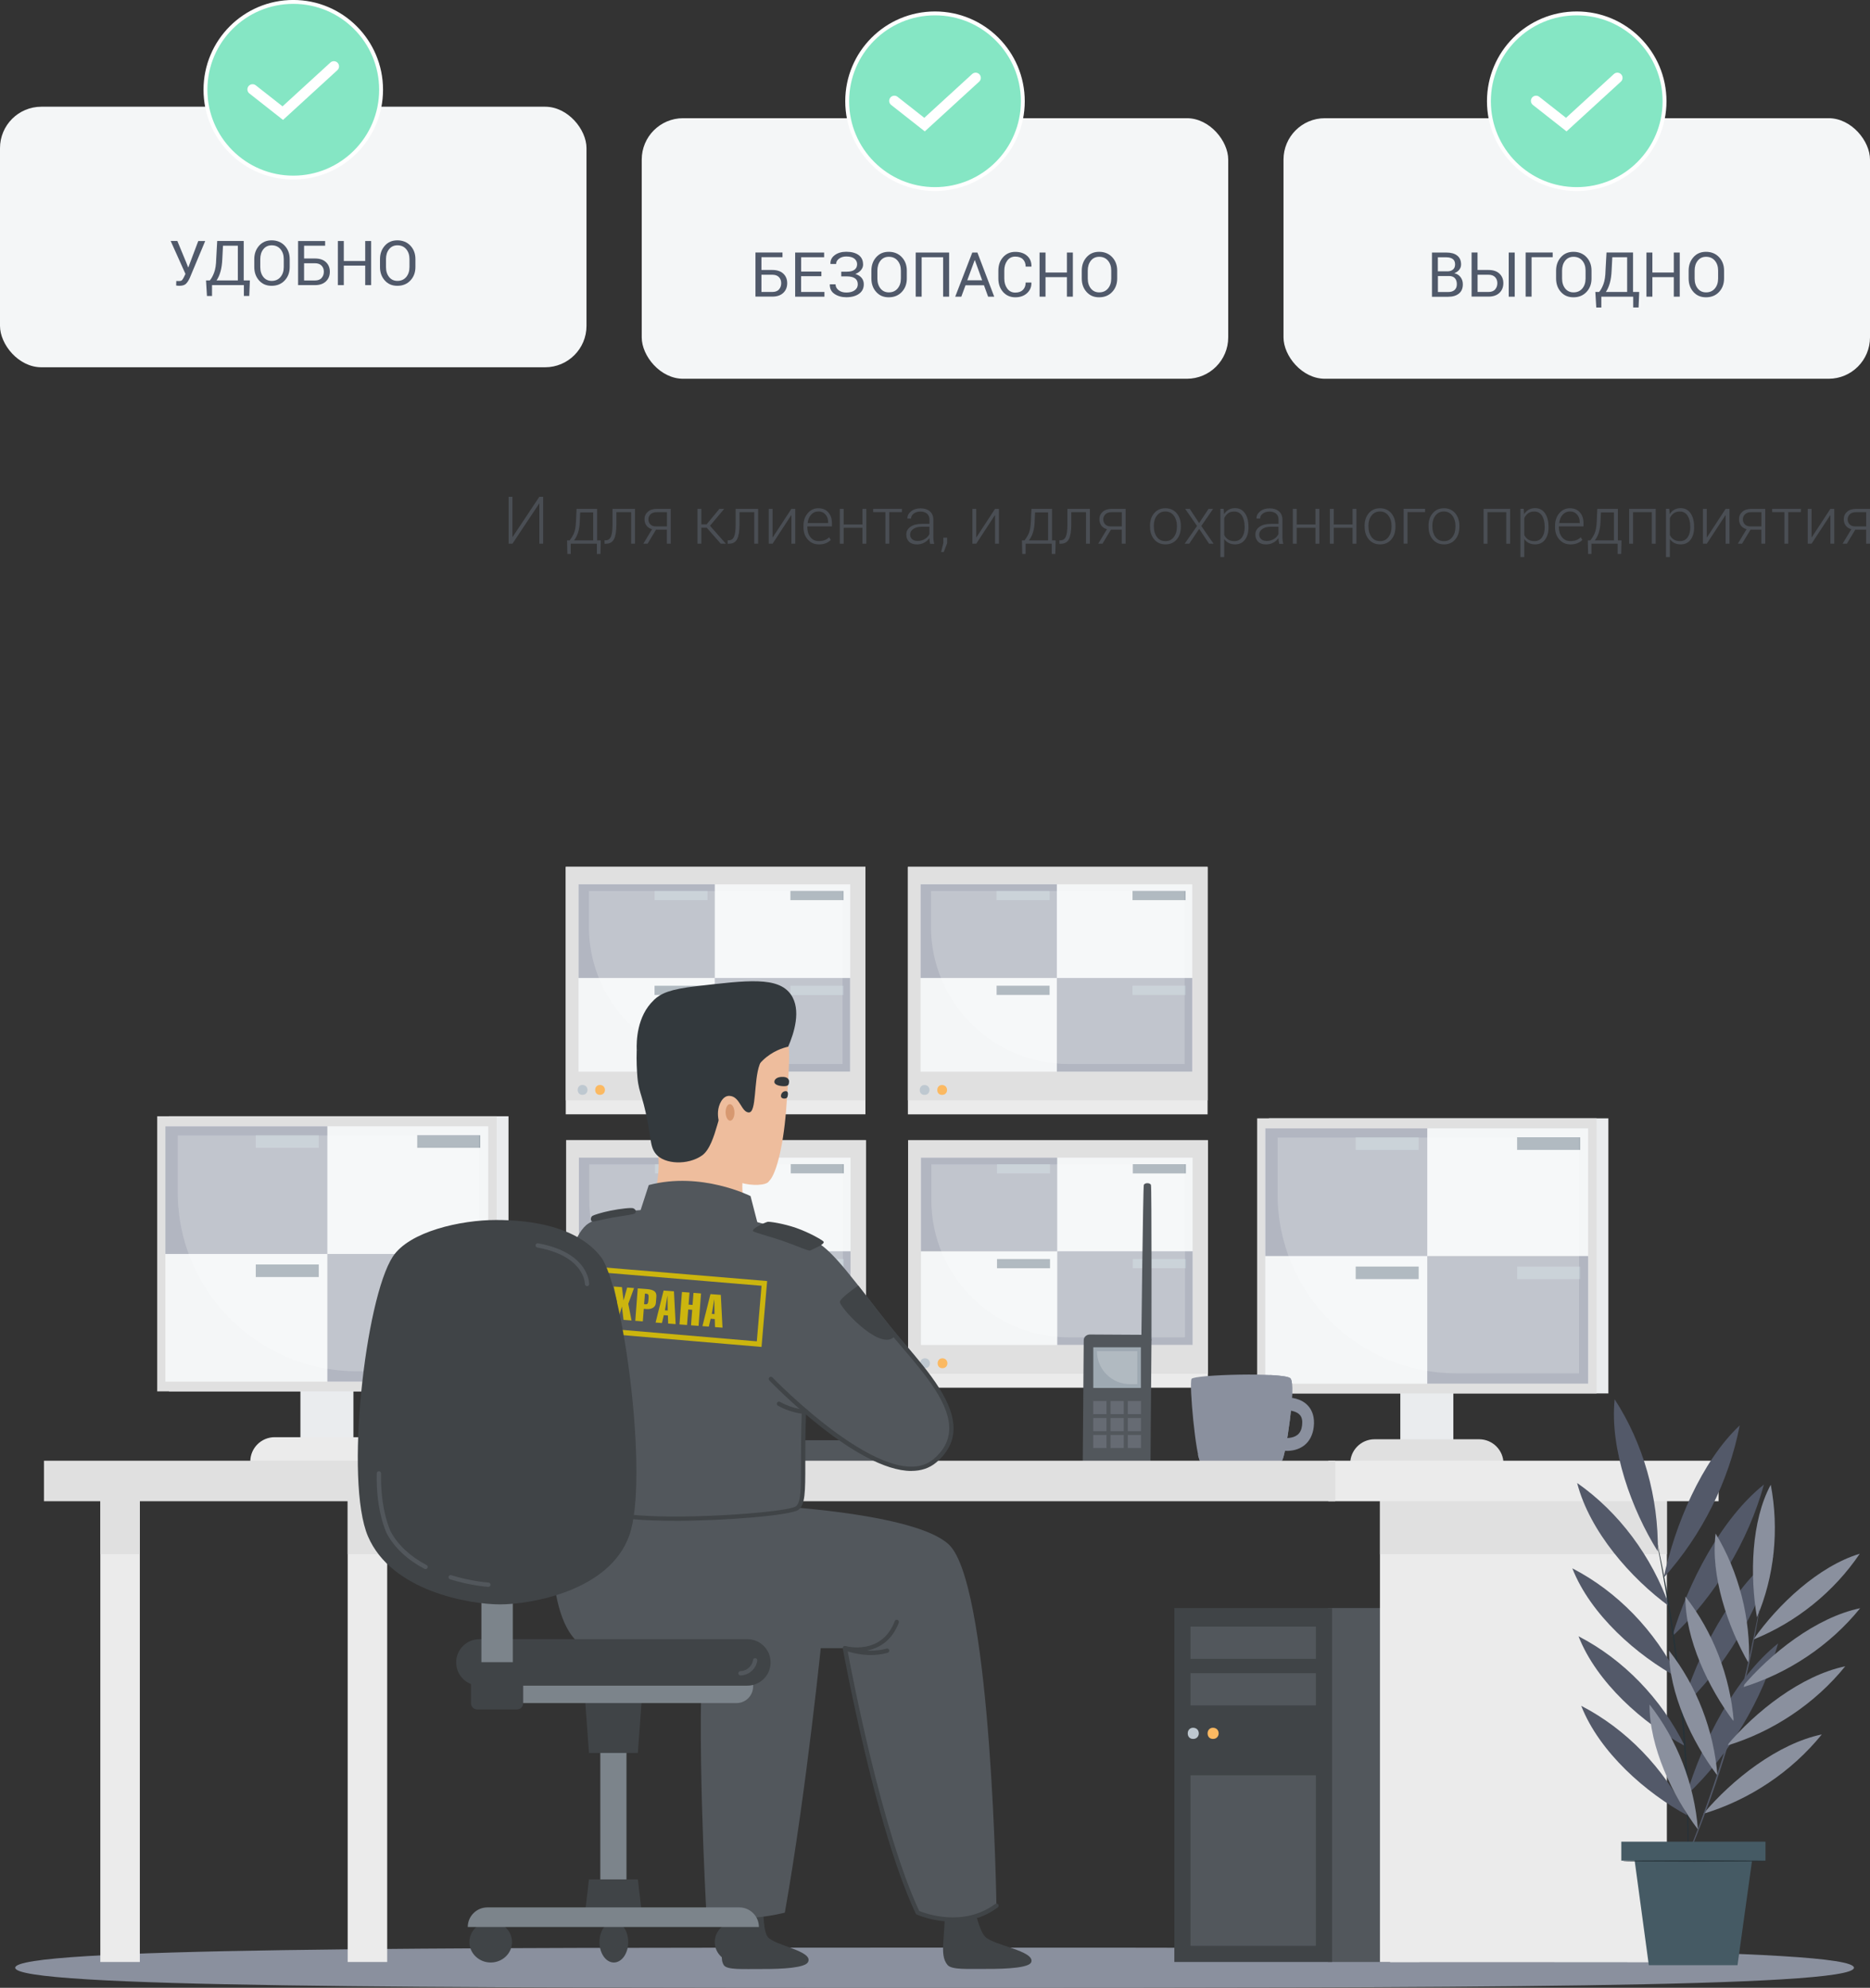 <?xml version="1.0" encoding="UTF-8"?> <svg xmlns="http://www.w3.org/2000/svg" viewBox="0 0 361.6 384.27"><rect x="0" y="0" width="361.6" height="384.27" fill="#333333" stroke="none"/> <defs> <style>.cls-1{fill:#f4f6f7;}.cls-2{fill:#535969;}.cls-3{fill:#33393d;}.cls-4{fill:#455a64;}.cls-5{stroke-width:.75px;}.cls-5,.cls-6,.cls-7,.cls-8,.cls-9{fill:none;}.cls-5,.cls-6,.cls-9{stroke-miterlimit:10;}.cls-5,.cls-9{stroke:#fff;}.cls-10{fill:#b2b6c1;}.cls-11{fill:#ccb50e;}.cls-12{fill:#9ea9b2;}.cls-13{fill:#e0e0e0;}.cls-14{fill:#52575c;}.cls-15{fill:#404447;}.cls-16{fill:#4a4e54;}.cls-6{stroke:#ccb50e;}.cls-17{fill:#fbb962;}.cls-7{isolation:isolate;}.cls-18{fill:#666b73;}.cls-19{fill:#85e6c4;}.cls-20{fill:#eebd9d;}.cls-21{fill:#ebebeb;}.cls-22{fill:#bec8d0;}.cls-23{fill:#eaecee;}.cls-24{fill:#7c848b;}.cls-8{opacity:.3;}.cls-9{stroke-linecap:round;stroke-width:2px;}.cls-25{fill:#50596a;}.cls-26{fill:#d79870;}.cls-27{fill:#fff;mix-blend-mode:overlay;opacity:.2;}.cls-28{fill:#263238;}.cls-29{fill:#8a909e;}</style> </defs> <g class="cls-7"> <g id="_Слой_2"> <g id="_1"> <g id="_кривые"> <path class="cls-29" d="m358.5,380.39c0,3.89-79.59,3.89-177.78,3.89s-177.78,0-177.78-3.89,79.59-3.89,177.78-3.89,177.78,0,177.78,3.89Z"></path> <rect class="cls-21" x="109.41" y="167.58" width="57.95" height="47.84" transform="translate(276.76 382.99) rotate(180)"></rect> <rect class="cls-13" x="109.41" y="167.58" width="57.95" height="45.15" transform="translate(276.76 380.3) rotate(180)"></rect> <path class="cls-17" d="m115.09,210.67c-.01.55.32,1,.96.98.68-.02.95-.57.93-.98-.03-.55-.4-.9-.93-.93-.52-.02-.95.35-.96.93Z"></path> <path class="cls-22" d="m111.71,210.67c-.01.55.32,1,.96.98.68-.02.95-.57.93-.98-.03-.55-.4-.9-.93-.93-.52-.02-.95.35-.96.93Z"></path> <rect class="cls-1" x="111.86" y="170.95" width="52.53" height="36.21" transform="translate(276.26 378.12) rotate(180)"></rect> <rect class="cls-10" x="111.86" y="170.95" width="26.35" height="18.11" transform="translate(250.08 360.01) rotate(180)"></rect> <rect class="cls-10" x="138.22" y="189.06" width="26.18" height="18.11" transform="translate(302.61 396.23) rotate(180)"></rect> <rect class="cls-12" x="152.84" y="172.22" width="10.25" height="1.78" transform="translate(315.93 346.23) rotate(180)"></rect> <rect class="cls-22" x="126.57" y="172.22" width="10.25" height="1.78" transform="translate(263.39 346.23) rotate(180)"></rect> <rect class="cls-22" x="152.84" y="190.55" width="10.25" height="1.78" transform="translate(315.93 382.89) rotate(180)"></rect> <rect class="cls-12" x="126.57" y="190.55" width="10.25" height="1.78" transform="translate(263.39 382.89) rotate(180)"></rect> <path class="cls-27" d="m113.87,172.25h22.48c14.67,0,26.57,11.91,26.57,26.57v6.87h-49.05v-33.44h0Z" transform="translate(276.79 377.94) rotate(180)"></path> <rect class="cls-14" x="256.79" y="310.86" width="43.79" height="68.42" transform="translate(557.37 690.14) rotate(180)"></rect> <rect class="cls-15" x="227.07" y="310.86" width="30.5" height="68.42" transform="translate(484.65 690.14) rotate(180)"></rect> <path class="cls-17" d="m233.51,335.05c-.01.63.37,1.13,1.09,1.11.77-.03,1.07-.65,1.05-1.11-.03-.63-.45-1.02-1.05-1.05-.59-.03-1.07.39-1.09,1.05Z"></path> <path class="cls-22" d="m229.67,335.05c-.01.63.37,1.13,1.09,1.11.77-.03,1.07-.65,1.05-1.11-.03-.63-.45-1.02-1.05-1.05-.59-.03-1.07.39-1.09,1.05Z"></path> <rect class="cls-14" x="230.2" y="314.45" width="24.24" height="6.23" transform="translate(484.65 635.13) rotate(180)"></rect> <rect class="cls-14" x="230.2" y="323.44" width="24.24" height="6.23" transform="translate(484.65 653.12) rotate(180)"></rect> <rect class="cls-14" x="230.2" y="343.19" width="24.24" height="32.96" transform="translate(484.65 719.34) rotate(180)"></rect> <rect class="cls-23" x="270.78" y="250.26" width="10.25" height="29.36" transform="translate(551.81 529.88) rotate(180)"></rect> <path class="cls-13" d="m261.09,282.94h29.64c0-2.6-2.11-4.71-4.71-4.71h-20.22c-2.6,0-4.71,2.11-4.71,4.71h0Z"></path> <rect class="cls-23" x="245.37" y="216.19" width="65.64" height="53.18" transform="translate(556.38 485.56) rotate(180)"></rect> <rect class="cls-13" x="243.08" y="216.19" width="65.64" height="53.18" transform="translate(551.81 485.56) rotate(180)"></rect> <rect class="cls-1" x="244.66" y="218.13" width="62.43" height="49.36" transform="translate(551.76 485.62) rotate(180)"></rect> <rect class="cls-10" x="244.66" y="218.13" width="31.32" height="24.68" transform="translate(520.65 460.94) rotate(180)"></rect> <rect class="cls-10" x="275.98" y="242.81" width="31.11" height="24.68" transform="translate(583.08 510.3) rotate(180)"></rect> <rect class="cls-12" x="293.36" y="219.86" width="12.18" height="2.43" transform="translate(598.9 442.15) rotate(180)"></rect> <rect class="cls-22" x="262.14" y="219.86" width="12.18" height="2.43" transform="translate(536.47 442.15) rotate(180)"></rect> <rect class="cls-22" x="293.36" y="244.85" width="12.18" height="2.43" transform="translate(598.9 492.12) rotate(180)"></rect> <rect class="cls-12" x="262.14" y="244.85" width="12.18" height="2.43" transform="translate(536.47 492.12) rotate(180)"></rect> <path class="cls-27" d="m247.05,219.89h23.7c19.09,0,34.59,15.5,34.59,34.59v10.99h-58.29v-45.58h0Z" transform="translate(552.39 485.37) rotate(180)"></path> <rect class="cls-15" x="103.47" y="278.42" width="49.92" height="5.31" transform="translate(256.86 562.15) rotate(180)"></rect> <rect class="cls-14" x="151.82" y="278.42" width="20.83" height="5.31" transform="translate(324.46 562.15) rotate(180)"></rect> <rect class="cls-21" x="109.48" y="220.41" width="57.95" height="47.84" transform="translate(276.91 488.66) rotate(180)"></rect> <rect class="cls-13" x="109.48" y="220.41" width="57.95" height="45.15" transform="translate(276.91 485.97) rotate(180)"></rect> <path class="cls-17" d="m115.17,263.51c-.01.55.32,1,.96.98.68-.02.95-.57.93-.98-.03-.55-.4-.9-.93-.93-.52-.02-.95.35-.96.93Z"></path> <path class="cls-22" d="m111.78,263.51c-.01.55.32,1,.96.98.68-.02.95-.57.93-.98-.03-.55-.4-.9-.93-.93-.52-.02-.95.35-.96.93Z"></path> <rect class="cls-1" x="111.93" y="223.79" width="52.53" height="36.21" transform="translate(276.4 483.79) rotate(180)"></rect> <rect class="cls-10" x="111.93" y="223.79" width="26.35" height="18.11" transform="translate(250.22 465.68) rotate(180)"></rect> <rect class="cls-10" x="138.29" y="241.9" width="26.18" height="18.11" transform="translate(302.76 501.9) rotate(180)"></rect> <rect class="cls-12" x="152.91" y="225.06" width="10.25" height="1.78" transform="translate(316.07 451.89) rotate(180)"></rect> <rect class="cls-22" x="126.64" y="225.06" width="10.25" height="1.78" transform="translate(263.54 451.89) rotate(180)"></rect> <rect class="cls-22" x="152.91" y="243.39" width="10.25" height="1.78" transform="translate(316.07 488.56) rotate(180)"></rect> <rect class="cls-12" x="126.64" y="243.39" width="10.25" height="1.78" transform="translate(263.54 488.56) rotate(180)"></rect> <path class="cls-27" d="m113.94,225.08h22.48c14.67,0,26.57,11.91,26.57,26.57v6.87h-49.05v-33.44h0Z" transform="translate(276.93 483.61) rotate(180)"></path> <rect class="cls-21" x="175.63" y="220.41" width="57.95" height="47.84" transform="translate(409.2 488.67) rotate(180)"></rect> <rect class="cls-13" x="175.63" y="220.41" width="57.95" height="45.15" transform="translate(409.2 485.97) rotate(180)"></rect> <path class="cls-17" d="m181.31,263.51c-.01.55.32,1,.96.98.68-.02.95-.57.93-.98-.03-.55-.4-.9-.93-.93-.52-.02-.95.35-.96.93Z"></path> <path class="cls-22" d="m177.93,263.51c-.01.55.32,1,.96.98.68-.02.95-.57.93-.98-.03-.55-.4-.9-.93-.93-.52-.02-.95.35-.96.93Z"></path> <rect class="cls-1" x="178.08" y="223.79" width="52.53" height="36.21" transform="translate(408.69 483.79) rotate(180)"></rect> <rect class="cls-10" x="178.08" y="223.79" width="26.35" height="18.11" transform="translate(382.51 465.69) rotate(180)"></rect> <rect class="cls-10" x="204.43" y="241.9" width="26.18" height="18.11" transform="translate(435.05 501.9) rotate(180)"></rect> <rect class="cls-12" x="219.06" y="225.06" width="10.25" height="1.78" transform="translate(448.36 451.9) rotate(180)"></rect> <rect class="cls-22" x="192.79" y="225.06" width="10.25" height="1.78" transform="translate(395.83 451.9) rotate(180)"></rect> <rect class="cls-22" x="219.06" y="243.39" width="10.25" height="1.78" transform="translate(448.36 488.56) rotate(180)"></rect> <rect class="cls-12" x="192.79" y="243.39" width="10.25" height="1.78" transform="translate(395.83 488.56) rotate(180)"></rect> <path class="cls-27" d="m180.09,225.08h22.48c14.67,0,26.57,11.91,26.57,26.57v6.87h-49.05v-33.44h0Z" transform="translate(409.23 483.61) rotate(180)"></path> <rect class="cls-23" x="58.1" y="249.86" width="10.25" height="29.36" transform="translate(126.44 529.07) rotate(180)"></rect> <path class="cls-21" d="m48.4,282.54h29.64c0-2.6-2.11-4.71-4.71-4.71h-20.22c-2.6,0-4.71,2.11-4.71,4.71h0Z"></path> <rect class="cls-23" x="32.68" y="215.79" width="65.64" height="53.18" transform="translate(131.01 484.76) rotate(180)"></rect> <rect class="cls-13" x="30.4" y="215.79" width="65.64" height="53.18" transform="translate(126.44 484.76) rotate(180)"></rect> <rect class="cls-1" x="31.98" y="217.73" width="62.43" height="49.36" transform="translate(126.39 484.82) rotate(180)"></rect> <rect class="cls-10" x="31.98" y="217.73" width="31.32" height="24.68" transform="translate(95.28 460.14) rotate(180)"></rect> <rect class="cls-10" x="63.3" y="242.41" width="31.11" height="24.68" transform="translate(157.71 509.5) rotate(180)"></rect> <rect class="cls-12" x="80.67" y="219.46" width="12.18" height="2.43" transform="translate(173.53 441.35) rotate(180)"></rect> <rect class="cls-22" x="49.46" y="219.46" width="12.18" height="2.43" transform="translate(111.1 441.35) rotate(180)"></rect> <rect class="cls-22" x="80.67" y="244.45" width="12.18" height="2.43" transform="translate(173.53 491.32) rotate(180)"></rect> <rect class="cls-12" x="49.46" y="244.45" width="12.18" height="2.43" transform="translate(111.1 491.32) rotate(180)"></rect> <path class="cls-27" d="m34.36,219.49h23.7c19.09,0,34.59,15.5,34.59,34.59v10.99h-58.29v-45.58h0Z" transform="translate(127.02 484.57) rotate(180)"></path> <path class="cls-14" d="m210.55,283.66l10.73.06c.65,0,1.18-.48,1.19-1.08l.19-23.51c0-.6-.52-1.09-1.18-1.09l-10.73-.06c-.65,0-1.18.48-1.19,1.08l-.19,23.51c0,.6.52,1.09,1.18,1.09Z"></path> <path class="cls-14" d="m220.7,259.12h1.96s.06-29.76-.1-30.07c-.22-.43-1.18-.43-1.38,0-.15.32-.48,30.08-.48,30.08Z"></path> <rect class="cls-12" x="211.42" y="260.45" width="9.21" height="7.86" transform="translate(432.04 528.76) rotate(180)"></rect> <rect class="cls-18" x="218.08" y="270.84" width="2.56" height="2.53" transform="translate(438.72 544.21) rotate(180)"></rect> <rect class="cls-18" x="214.74" y="270.84" width="2.56" height="2.53" transform="translate(432.04 544.21) rotate(180)"></rect> <rect class="cls-18" x="211.4" y="270.84" width="2.56" height="2.53" transform="translate(425.36 544.21) rotate(180)"></rect> <rect class="cls-18" x="218.08" y="274.12" width="2.56" height="2.53" transform="translate(438.72 550.78) rotate(180)"></rect> <rect class="cls-18" x="214.74" y="274.12" width="2.56" height="2.53" transform="translate(432.04 550.78) rotate(180)"></rect> <rect class="cls-18" x="211.4" y="274.12" width="2.56" height="2.53" transform="translate(425.36 550.78) rotate(180)"></rect> <rect class="cls-18" x="218.08" y="277.41" width="2.56" height="2.53" transform="translate(438.72 557.34) rotate(180)"></rect> <rect class="cls-18" x="214.74" y="277.41" width="2.56" height="2.53" transform="translate(432.04 557.34) rotate(180)"></rect> <rect class="cls-18" x="211.4" y="277.41" width="2.56" height="2.53" transform="translate(425.36 557.34) rotate(180)"></rect> <path class="cls-27" d="m218.49,267.57h1.43v-6.37h-7.8c0,3.52,2.85,6.37,6.37,6.37Z"></path> <path class="cls-29" d="m230.41,266.56c.46-.83,17.99-1.34,19.13-.1s-.93,15.09-1.65,15.91c-.72.83-14.78,1.14-15.71.31s-2.29-15.19-1.77-16.12Z"></path> <path class="cls-29" d="m249.54,266.46c-.31-.34-1.87-.54-3.98-.65.2.86.31,1.75.31,2.67,0,7.02-6.15,12.71-13.74,12.71-.17,0-.33-.02-.5-.02.2.81.39,1.38.55,1.52.93.83,14.98.52,15.71-.31.72-.83,2.79-14.67,1.65-15.91Z"></path> <path class="cls-29" d="m248.79,280.48c.95,0,2.31-.19,3.44-1.09.99-.79,1.61-1.98,1.8-3.47.26-2.03-.37-3.29-.94-3.99-1.43-1.77-3.81-1.75-4.07-1.76-.62.01-1.12.58-1.11,1.27.01.68.52,1.22,1.15,1.21.42.02,1.71.15,2.34.93.37.46.49,1.11.38,1.99-.1.82-.39,1.4-.88,1.8-.92.74-2.4.66-2.89.56-.61-.12-1.2.34-1.3,1.01-.11.67.3,1.31.91,1.43.11.02.55.1,1.16.1Z"></path> <rect class="cls-21" x="268.79" y="282.48" width="51.58" height="96.84" transform="translate(589.17 661.8) rotate(180)"></rect> <rect class="cls-21" x="314.69" y="287.67" width="7.64" height="91.61" transform="translate(637.01 666.95) rotate(180)"></rect> <rect class="cls-21" x="266.85" y="287.67" width="7.64" height="91.61" transform="translate(541.33 666.95) rotate(180)"></rect> <rect class="cls-13" x="314.69" y="287.67" width="7.64" height="12.77" transform="translate(637.01 588.12) rotate(180)"></rect> <rect class="cls-13" x="266.85" y="287.67" width="51.22" height="12.77" transform="translate(584.91 588.12) rotate(180)"></rect> <rect class="cls-21" x="67.24" y="287.67" width="7.64" height="91.61" transform="translate(142.11 666.95) rotate(180)"></rect> <rect class="cls-21" x="19.39" y="287.67" width="7.64" height="91.61" transform="translate(46.43 666.95) rotate(180)"></rect> <rect class="cls-13" x="67.24" y="287.67" width="7.64" height="12.77" transform="translate(142.11 588.12) rotate(180)"></rect> <rect class="cls-13" x="19.39" y="287.67" width="7.64" height="12.77" transform="translate(46.43 588.12) rotate(180)"></rect> <rect class="cls-21" x="256.85" y="282.38" width="75.47" height="7.83" transform="translate(589.17 572.59) rotate(180)"></rect> <rect class="cls-13" x="8.5" y="282.38" width="249.7" height="7.83" transform="translate(266.7 572.59) rotate(180)"></rect> <path class="cls-14" d="m157.13,239.74c3.7,1.35,8.64,8.75,15.03,16.71,6.39,7.96,17.06,18.19,8.64,25.91-8.08,7.4-27.26-11.67-27.26-11.67l3.59-30.96Z"></path> <path class="cls-20" d="m127.18,222.75c6.32-.84,11.43.43,16.5,4.38-.51,4.71.55,5.92,1.09,7.71,0,0-11.74,4.37-19.57-.8,1.8-2.75,2.52-8.06,1.99-11.28Z"></path> <path class="cls-20" d="m139.9,212.58l2.63,6.49s6.3,5.48,6.14,9.27c-.39.85-3.37.94-5.43.29l-16.01-5.97,12.68-10.08Z"></path> <path class="cls-3" d="m123.12,202.95c8.97-.12,17.93-.23,26.9-.35-3.7,1.86-3.3,12.89-5.1,13.32-1.8.43-4.41-1.83-4.41-1.83-1.43-1.21-1.83,7.2-4.75,9.27-2.73,1.93-7.26,1.74-8.92-.27-.75-.9-.89-1.82-1.12-3.29-1.22-8.09-2.16-8.07-2.46-11.54-.11-1.28-.21-3.1-.14-5.32Z"></path> <path class="cls-20" d="m144.78,215.05c1.56.1.93-6.09,2.11-9.27,2.96-7.95,5.37-4.88,5.6-3.7.27,1.44-.02,6.82-.5,12.75-.57,7.06-2.01,12.64-3.46,13.65-1.98,1.6-6.62-5.08-6.7-9.66-2.01.39-3.14-1.58-2.99-3.93.09-1.3.86-3.1,2.21-3.04,2.06.09,2.25,3.11,3.73,3.21Z"></path> <path class="cls-26" d="m142.02,215.03c.02.88-.35,1.61-.82,1.62s-.87-.7-.89-1.59.35-1.61.82-1.62c.47,0,.87.7.89,1.59Z"></path> <path class="cls-3" d="m152.58,209.17c-.03.51-.16.81-.97.81-1.05,0-1.83-.33-1.87-.78-.05-.51.48-1.08,1.72-1.02.81.03,1.16.46,1.13.99Z"></path> <path class="cls-3" d="m126.45,193.3c1.36-1.27,3.07-2.07,8.34-2.67,9.63-1.11,15.69-1.91,18.15,1.64,2.06,2.97.59,7.5-.53,10.07-.97.22-3.01.83-4.87,2.6-1.33,1.27-2.04,2.63-2.4,3.48-7.34-1.82-14.68-3.64-22.02-5.46-.05-1.54-.03-6.5,3.34-9.65Z"></path> <path class="cls-14" d="m145.13,231.22s-9.53-4.82-19.68-2.13l-2.19,6.73,10.94,3.14,12.28-2.52-1.35-5.22Z"></path> <path class="cls-15" d="m147.61,366.81s-.26,6.21.84,7.62c1.32,1.69,8.94,2.72,7.79,4.88-.57,1.07-4.71,1.35-8.89,1.33-3.62-.02-6.8.22-7.4-.77-1.31-2.14,1.16-5.81,2.21-12.61l5.45-.44Z"></path> <path class="cls-14" d="m159.04,315.45s-3.01,30.28-7.28,54.29c0,0-10.4,2.78-15.21-.7,0,0-2-35.95-.45-52.13l22.94-1.46Z"></path> <path class="cls-15" d="m187.96,366.82s1.13,6.2,2.56,7.6c1.7,1.68,9.57,2.71,8.9,4.87-.33,1.07-4.41,1.35-8.61,1.33-3.63-.02-6.76.22-7.59-.77-1.8-2.14-.14-5.8-.63-12.58l5.36-.44Z"></path> <path class="cls-14" d="m177.43,369.74s8.3,3.81,15.25-1.35c0,0-.89-59.74-8.75-69.32-5.16-6.28-32.98-7.85-32.98-7.85h-43.97s-2.4,23.58,6.57,27.39h49.8s6.21,34.52,14.07,51.12Z"></path> <path class="cls-15" d="m184.26,371.5c2.69,0,5.8-.63,8.68-2.77.18-.14.22-.4.09-.58-.14-.18-.4-.22-.58-.09-6.19,4.59-13.61,1.81-14.7,1.36-7.14-15.21-12.99-45.63-13.85-50.28,1.9.3,7.58.64,9.9-5.45.08-.21-.03-.46-.24-.54-.21-.09-.46.03-.54.24-2.53,6.64-9.24,4.89-9.53,4.82-.14-.04-.29,0-.39.09-.11.1-.15.24-.13.38.06.35,6.31,34.77,14.1,51.23.04.09.11.16.2.2.05.02,3.07,1.38,7,1.38Z"></path> <path class="cls-15" d="m168.35,319.94c1.97,0,3.24-.42,3.33-.45.22-.07.33-.31.26-.53-.07-.22-.31-.33-.53-.26-.04.01-3.49,1.15-7.9-.48-.21-.08-.46.03-.53.25-.08.22.03.46.25.53,1.95.72,3.72.94,5.13.94Z"></path> <path class="cls-14" d="m157.47,240.86c1.6,1.17-1.35,13.46-1.91,29.16-.56,15.7.34,20.3-1.46,21.54s-20.75,2.58-30.73,1.79-13.91-1.57-16.38-2.13c-2.47-.56-1.35-11.22-.67-21.31.67-10.09,2.34-30.23,7.52-33.43,6.17-3.81,19.4-2.47,19.4-2.47,0,0,16.71,1.35,24.23,6.84Z"></path> <path class="cls-15" d="m130.39,294c10.03,0,22.45-1.07,23.95-2.1,1.38-.95,1.38-3.46,1.38-8.98,0-2.63,0-5.9.15-9.97,0-.23-.17-.42-.4-.43-.24,0-.42.17-.43.4-.15,4.08-.15,7.36-.15,10,0,4.89,0,7.59-1.02,8.29-1.6,1.1-20.22,2.53-30.46,1.72-10.67-.84-14.48-1.71-16.32-2.12-.22-.05-.45.09-.5.31-.05.22.09.45.31.5,2.82.64,6.98,1.4,16.44,2.14,2.04.16,4.47.23,7.05.23Z"></path> <path class="cls-15" d="m145.58,237.95c-.06-.52,2.22-1.58,2.85-1.75.31-.08,3.05.31,5.56,1.19,2.66.94,5.09,2.38,5.26,2.63.34.5-1.95,1.4-2.58,1.72-.32.16-2.69-.96-5.37-1.88-2.69-.92-5.69-1.65-5.72-1.91Z"></path> <path class="cls-15" d="m122.8,234.55c.17-.25.31-.66-.34-.97-.35-.16-2.47.07-4.42.46-1.69.34-3.24.84-3.49,1.01-.43.29-.34,1.05-.04,1.09.36.05,2.08-.43,3.91-.76,2.05-.37,4.21-.59,4.37-.84Z"></path> <path class="cls-15" d="m176.24,284.35c1.82,0,3.46-.5,4.83-1.66,2.01-1.71,3.12-3.71,3.29-5.93.43-5.46-4.73-11.5-9.28-16.84-1.04-1.22-2.03-2.38-2.93-3.5-.14-.18-.41-.21-.59-.06-.18.14-.21.41-.06.59.91,1.13,1.9,2.29,2.95,3.52,4.45,5.21,9.49,11.11,9.08,16.23-.16,2.02-1.14,3.78-3,5.36-8.69,7.4-30.95-15.55-31.17-15.79-.16-.16-.42-.17-.59-.01-.17.16-.17.42-.01.59.8.83,16.98,17.51,27.48,17.51Z"></path> <path class="cls-15" d="m173.22,257.74c-.07.32-.21.61-.49.84-2.92,2.36-10.54-6.06-10.32-6.95.18-.72,2.62-2.46,3.56-3.11,1.89,2.42,3.96,5.14,6.2,7.94.34.42.69.85,1.05,1.29Z"></path> <path class="cls-15" d="m155.9,273.36c.23,0,.42-.19.42-.42,0-.23-.19-.42-.42-.42-.02,0-2.4-.02-5.07-1.52-.2-.11-.45-.04-.57.16-.11.2-.04.45.16.57,2.87,1.6,5.37,1.62,5.47,1.62Z"></path> <path class="cls-6" d="m107.41,256.49l39.39,3.35,1-11.74-38.34-3.2c-.88,3.47-1.54,7.38-2.05,11.58Z"></path> <path class="cls-3" d="m152.35,211.65c-.05.41-.13.65-.51.71-.5.07-.84-.15-.83-.5.01-.4.3-.89.88-.93.38-.03.52.29.47.71Z"></path> <path class="cls-11" d="m117.82,250.35l-.22,2.86c-.09,1.22-.76,1.79-1.99,1.69s-1.8-.75-1.71-1.97l.22-2.86c.03-.45.15-.81.33-1.07.19-.26.42-.44.71-.53.28-.09.6-.12.95-.1s.66.11.93.24c.27.13.47.34.62.63.15.28.2.65.17,1.11Zm-2.21-.51l-.27,3.52c-.03.33.09.5.35.52s.4-.13.43-.46l.27-3.52c.03-.33-.09-.5-.35-.52s-.4.14-.43.46Z"></path> <path class="cls-11" d="m120.25,252.6l-.74,2.47-1.33-.1,1.14-3.3-.65-2.97,1.59.12.31,2.53h.02s.68-2.45.68-2.45l1.33.1-1.11,3.04.63,3.23-1.55-.12-.31-2.55h-.02Z"></path> <path class="cls-11" d="m124.3,255.44l-1.46-.11.48-6.27,1.79.14c.63.05,1.1.18,1.41.4.31.22.44.58.4,1.09l-.09,1.15c-.03.44-.23.77-.57.97-.35.21-.76.29-1.23.25l-.54-.04-.19,2.42Zm.41-5.37l-.16,2.05.23.02c.17.01.29,0,.37-.07.08-.06.14-.16.17-.29s.06-.34.08-.62.03-.49.02-.63c-.01-.14-.05-.25-.12-.32-.07-.07-.19-.12-.36-.13l-.23-.02Z"></path> <path class="cls-11" d="m128.31,249.48l2.01.15.33,6.34-1.45-.11-.05-1.56-.79-.06-.36,1.52-1.23-.09,1.55-6.19Zm.27,3.82l.53.04-.04-2.81h-.02s-.47,2.77-.47,2.77Z"></path> <path class="cls-11" d="m132.85,256.14l-1.46-.11.48-6.27,1.46.11-.18,2.33.77.06.18-2.33,1.46.11-.48,6.27-1.46-.11.23-3-.77-.06-.23,3Z"></path> <path class="cls-11" d="m137.37,250.17l2.01.15.33,6.34-1.45-.11-.05-1.56-.79-.06-.36,1.52-1.23-.09,1.55-6.19Zm.27,3.82l.53.04-.04-2.81h-.02s-.47,2.77-.47,2.77Z"></path> <path class="cls-15" d="m138.21,375.43c0,2.18,1.85,3.95,4.12,3.95s4.12-1.77,4.12-3.95-1.85-3.95-4.12-3.95-4.12,1.77-4.12,3.95Z"></path> <path class="cls-15" d="m115.92,375.43c0,2.18,1.24,3.95,2.78,3.95s2.78-1.77,2.78-3.95-1.24-3.95-2.78-3.95-2.78,1.77-2.78,3.95Z"></path> <path class="cls-15" d="m90.77,375.43c0,2.18,1.85,3.95,4.12,3.95s4.12-1.77,4.12-3.95-1.85-3.95-4.12-3.95-4.12,1.77-4.12,3.95Z"></path> <rect class="cls-24" x="116.08" y="337.3" width="5.06" height="26.92" transform="translate(237.22 701.52) rotate(180)"></rect> <polygon class="cls-15" points="123.34 338.87 113.89 338.87 113.12 328.33 124.11 328.33 123.34 338.87"></polygon> <polygon class="cls-15" points="123.34 363.32 113.89 363.32 113.12 369.83 124.11 369.83 123.34 363.32"></polygon> <path class="cls-24" d="m94.79,324.29h47.65c1.77,0,3.21,1.44,3.21,3.21v1.73h-54.06v-1.73c0-1.77,1.44-3.21,3.21-3.21Z" transform="translate(237.22 653.52) rotate(180)"></path> <path class="cls-15" d="m144.52,325.86h-51.82c-2.48,0-4.49-2.01-4.49-4.49h0c0-2.48,2.01-4.49,4.49-4.49h51.82c2.48,0,4.49,2.01,4.49,4.49h0c0,2.48-2.01,4.49-4.49,4.49Z"></path> <path class="cls-24" d="m146.76,372.52h-56.31c0-2.09,1.7-3.79,3.79-3.79h48.72c2.09,0,3.79,1.7,3.79,3.79h0Z"></path> <rect class="cls-24" x="93.09" y="308.14" width="6.07" height="18.79"></rect> <path class="cls-15" d="m116.15,242.92c-4.55-5.81-13.4-7.08-20.22-7.08s-16.77,2.21-19.97,7.08c-5.31,8.09-9.35,43.48-4.8,54.09,4.55,10.62,19.71,13.14,25.53,13.14s21.23-2.53,25.02-13.4c3.79-10.87-1.15-48.2-5.56-53.84Z"></path> <path class="cls-15" d="m92.28,321.32h7.7c.66,0,1.2.54,1.2,1.2v7.94h-10.1v-7.94c0-.66.54-1.2,1.2-1.2Z" transform="translate(192.25 651.78) rotate(180)"></path> <path class="cls-14" d="m82.29,303.33c.15,0,.29-.08.37-.22.11-.2.03-.46-.17-.56-3.18-1.68-5.52-3.86-6.94-6.47-.01-.03-2.03-4.16-1.86-11.24,0-.23-.18-.42-.41-.43-.25,0-.42.18-.43.41-.17,7.31,1.87,11.47,1.95,11.65,1.51,2.77,3.96,5.05,7.29,6.82.06.03.13.05.19.05Z"></path> <path class="cls-14" d="m94.44,306.76c.22,0,.4-.17.41-.39.01-.23-.16-.43-.39-.44-.03,0-3.3-.21-7.19-1.42-.22-.07-.45.05-.52.27-.07.22.05.45.27.52,3.99,1.24,7.25,1.45,7.39,1.46,0,0,.02,0,.03,0Z"></path> <path class="cls-14" d="m113.52,248.64h0c.23,0,.41-.19.41-.42,0-.25-.11-6.09-9.88-7.87-.22-.04-.44.11-.48.33-.04.23.11.44.33.48,9.05,1.65,9.2,6.83,9.2,7.05,0,.23.19.41.42.41Z"></path> <path class="cls-14" d="m143.19,323.88h0c1.59,0,3.05-1.29,3.24-2.87.03-.23-.13-.44-.36-.46-.23-.02-.44.13-.46.36-.14,1.16-1.25,2.13-2.42,2.14-.23,0-.42.19-.42.42,0,.23.19.42.42.42Z"></path> <path class="cls-2" d="m326.3,350.95c-8.02-4.33-17.03-12.22-20.54-21.19,8.67,4.47,15.98,12.01,20.54,21.19"></path> <path class="cls-2" d="m325.78,337.51c-8.02-4.33-17.03-12.22-20.54-21.19,8.67,4.47,15.98,12.01,20.54,21.19"></path> <path class="cls-2" d="m324.58,324.37c-8.02-4.33-17.03-12.22-20.54-21.19,8.67,4.47,15.98,12.01,20.54,21.19"></path> <path class="cls-2" d="m322.83,310.56c-7.44-5.42-15.45-14.51-17.86-23.88,8.07,5.65,14.42,14.14,17.86,23.88"></path> <path class="cls-2" d="m320.57,299.92c-5.03-8.05-9.33-19.74-8.35-29.42,5.54,8.52,8.51,18.98,8.35,29.42"></path> <path class="cls-2" d="m321.71,304.98c2.12-10.05,7.28-22.45,14.7-29.43-2.09,10.78-7.32,21.25-14.7,29.43"></path> <path class="cls-2" d="m323.36,316.35c3.03-10.28,9.42-22.74,17.73-29.37-3.07,11.05-9.37,21.49-17.73,29.37"></path> <path class="cls-2" d="m325.18,330.19c3.03-10.28,9.42-22.74,17.73-29.37-3.07,11.05-9.37,21.49-17.73,29.37"></path> <path class="cls-2" d="m326.1,347.06c3.03-10.28,9.42-22.74,17.73-29.37-3.07,11.05-9.37,21.49-17.73,29.37"></path> <path class="cls-28" d="m320.36,297.89s.02.05.05.16c.03.13.07.29.11.48.1.45.24,1.08.41,1.87.35,1.62.82,3.98,1.34,6.9.53,2.92,1.09,6.41,1.64,10.29.53,3.89,1.04,8.17,1.46,12.68.41,4.51.68,8.82.87,12.74.17,3.92.25,7.45.26,10.42.02,2.97,0,5.37-.06,7.03-.03.81-.05,1.45-.06,1.91,0,.2-.02.37-.02.5,0,.11-.01.17-.02.17,0,0-.01-.06-.01-.17,0-.13,0-.29,0-.5,0-.46,0-1.1,0-1.91.01-1.66,0-4.06-.04-7.02-.04-2.96-.15-6.49-.33-10.41-.2-3.91-.49-8.22-.89-12.72-.42-4.5-.92-8.78-1.44-12.67-.53-3.88-1.07-7.37-1.57-10.29-.5-2.92-.92-5.28-1.24-6.91-.15-.8-.26-1.42-.35-1.88-.03-.2-.06-.36-.08-.49-.02-.11-.02-.17-.02-.17Z"></path> <g class="cls-8"> <path d="m326.3,350.95c-8.02-4.33-17.03-12.22-20.54-21.19,8.67,4.47,15.98,12.01,20.54,21.19"></path> </g> <g class="cls-8"> <path d="m325.78,337.51c-8.02-4.33-17.03-12.22-20.54-21.19,8.67,4.47,15.98,12.01,20.54,21.19"></path> </g> <g class="cls-8"> <path d="m324.58,324.37c-8.02-4.33-17.03-12.22-20.54-21.19,8.67,4.47,15.98,12.01,20.54,21.19"></path> </g> <g class="cls-8"> <path d="m322.83,310.56c-7.44-5.42-15.45-14.51-17.86-23.88,8.07,5.65,14.42,14.14,17.86,23.88"></path> </g> <g class="cls-8"> <path d="m320.57,299.92c-5.03-8.05-9.33-19.74-8.35-29.42,5.54,8.52,8.51,18.98,8.35,29.42"></path> </g> <g class="cls-8"> <path d="m321.71,304.98c2.12-10.05,7.28-22.45,14.7-29.43-2.09,10.78-7.32,21.25-14.7,29.43"></path> </g> <g class="cls-8"> <path d="m323.36,316.35c3.03-10.28,9.42-22.74,17.73-29.37-3.07,11.05-9.37,21.49-17.73,29.37"></path> </g> <g class="cls-8"> <path d="m325.18,330.19c3.03-10.28,9.42-22.74,17.73-29.37-3.07,11.05-9.37,21.49-17.73,29.37"></path> </g> <g class="cls-8"> <path d="m326.1,347.06c3.03-10.28,9.42-22.74,17.73-29.37-3.07,11.05-9.37,21.49-17.73,29.37"></path> </g> <path class="cls-29" d="m328.33,353.66c-4.88-6.44-9.42-15.98-9.36-24.16,5.34,6.8,8.67,15.4,9.36,24.16"></path> <path class="cls-29" d="m332.1,343.25c-4.88-6.44-9.42-15.98-9.36-24.16,5.34,6.8,8.67,15.4,9.36,24.16"></path> <path class="cls-29" d="m335.26,332.8c-4.88-6.44-9.42-15.98-9.36-24.16,5.34,6.8,8.67,15.4,9.36,24.16"></path> <path class="cls-29" d="m338.19,321.62c-4.09-7.04-7.48-17.09-6.44-25.16,4.51,7.46,6.8,16.41,6.44,25.16"></path> <path class="cls-29" d="m339.74,312.65c-1.4-8.1-1.11-18.66,2.67-25.63,1.65,8.65.7,17.76-2.67,25.63"></path> <path class="cls-29" d="m339.05,316.94c4.77-6.8,12.63-14.19,20.57-16.58-4.98,7.37-12.29,13.27-20.57,16.58"></path> <path class="cls-29" d="m336.8,326.23c5.55-6.62,14.39-13.57,22.9-15.34-5.82,7.19-13.96,12.65-22.9,15.34"></path> <path class="cls-29" d="m333.91,337.46c5.55-6.62,14.39-13.57,22.9-15.34-5.82,7.19-13.96,12.65-22.9,15.34"></path> <path class="cls-29" d="m329.38,350.63c5.55-6.62,14.39-13.57,22.9-15.34-5.82,7.19-13.96,12.65-22.9,15.34"></path> <path class="cls-2" d="m340.22,311.03s0,.05,0,.14c-.02.11-.04.24-.06.41-.06.38-.15.9-.26,1.56-.22,1.35-.59,3.31-1.09,5.71-.98,4.81-2.55,11.42-4.7,18.6-1.08,3.59-2.21,6.98-3.29,10.04-1.09,3.06-2.13,5.79-3.05,8.07-.92,2.28-1.69,4.11-2.25,5.36-.27.61-.49,1.09-.65,1.44-.07.15-.13.27-.18.37-.04.08-.06.12-.07.12,0,0,0-.05.04-.13.04-.1.09-.23.15-.38.15-.36.34-.85.6-1.46.53-1.27,1.27-3.11,2.16-5.39.9-2.28,1.91-5.02,2.99-8.08,1.06-3.07,2.18-6.45,3.26-10.04,2.15-7.17,3.75-13.76,4.78-18.56.52-2.4.92-4.34,1.18-5.69.13-.65.24-1.17.31-1.55.04-.16.07-.29.09-.4.02-.09.04-.14.04-.14Z"></path> <polygon class="cls-4" points="335.98 379.9 318.83 379.9 315.63 356.26 339.27 356.26 335.98 379.9"></polygon> <rect class="cls-4" x="313.51" y="356.02" width="27.88" height="3.67"></rect> <path class="cls-28" d="m341.39,359.76c0,.07-6.17.12-13.78.12s-13.78-.05-13.78-.12,6.17-.12,13.78-.12,13.78.05,13.78.12Z"></path> <rect class="cls-21" x="175.55" y="167.58" width="57.95" height="47.84" transform="translate(409.06 383) rotate(180)"></rect> <rect class="cls-13" x="175.55" y="167.58" width="57.95" height="45.15" transform="translate(409.06 380.3) rotate(180)"></rect> <path class="cls-17" d="m181.24,210.68c-.01.55.32,1,.96.98.68-.02.95-.57.93-.98-.03-.55-.4-.9-.93-.93-.52-.02-.95.35-.96.93Z"></path> <path class="cls-22" d="m177.85,210.68c-.01.55.32,1,.96.98.68-.02.95-.57.93-.98-.03-.55-.4-.9-.93-.93-.52-.02-.95.35-.96.93Z"></path> <rect class="cls-1" x="178.01" y="170.96" width="52.53" height="36.21" transform="translate(408.55 378.12) rotate(180)"></rect> <rect class="cls-10" x="178.01" y="170.96" width="26.35" height="18.11" transform="translate(382.37 360.02) rotate(180)"></rect> <rect class="cls-10" x="204.36" y="189.06" width="26.18" height="18.11" transform="translate(434.9 396.23) rotate(180)"></rect> <rect class="cls-12" x="218.98" y="172.22" width="10.25" height="1.78" transform="translate(448.22 346.23) rotate(180)"></rect> <rect class="cls-22" x="192.72" y="172.22" width="10.25" height="1.78" transform="translate(395.68 346.23) rotate(180)"></rect> <rect class="cls-22" x="218.98" y="190.56" width="10.25" height="1.78" transform="translate(448.22 382.89) rotate(180)"></rect> <rect class="cls-12" x="192.72" y="190.56" width="10.25" height="1.78" transform="translate(395.68 382.89) rotate(180)"></rect> <path class="cls-27" d="m180.01,172.25h22.48c14.67,0,26.57,11.91,26.57,26.57v6.87h-49.05v-33.44h0Z" transform="translate(409.08 377.94) rotate(180)"></path> <path class="cls-16" d="m104.29,96.04h.74v9.07h-.74v-7.75h-.04s-5.16,7.75-5.16,7.75h-.74v-9.07h.74v7.75h.04s5.16-7.75,5.16-7.75Z"></path> <path class="cls-16" d="m110.14,104.47c.36-.45.64-.92.85-1.41s.34-1.25.39-2.26l.11-2.43h3.98v6.1h.7l-.06,2.62h-.69v-1.98h-5.06v1.98h-.65l-.06-2.62h.49Zm1.98-3.67c-.04.88-.16,1.62-.36,2.21s-.45,1.08-.77,1.46h3.72v-5.41h-2.52l-.08,1.74Z"></path> <path class="cls-16" d="m122.79,98.37v6.74h-.75v-6.1h-2.85v2.34c0,1.32-.15,2.28-.46,2.87s-.83.89-1.56.89h-.27v-.67s.24,0,.24,0c.46,0,.79-.23.99-.69.21-.46.31-1.26.31-2.4v-2.98h4.35Z"></path> <path class="cls-16" d="m129.7,98.37v6.74h-.75v-2.72h-2.09l-1.64,2.72h-.82l1.69-2.81c-.46-.12-.82-.35-1.08-.69-.25-.34-.38-.75-.38-1.23,0-.59.21-1.07.64-1.45s1.02-.56,1.78-.56h2.65Zm-4.32,2.02c0,.38.12.7.37.97s.61.4,1.1.4h2.11v-2.75h-1.91c-.56,0-.97.13-1.25.4-.28.27-.42.6-.42.99Z"></path> <path class="cls-16" d="m136.65,102.02h-1.03v3.09h-.75v-6.74h.75v2.99h1.02l2.47-2.99h.9v.03s-2.72,3.24-2.72,3.24l3.04,3.44v.03h-.95l-2.72-3.09Z"></path> <path class="cls-16" d="m146.6,98.37v6.74h-.75v-6.1h-2.85v2.34c0,1.32-.15,2.28-.46,2.87s-.83.89-1.56.89h-.27v-.67s.24,0,.24,0c.46,0,.79-.23.99-.69.21-.46.31-1.26.31-2.4v-2.98h4.35Z"></path> <path class="cls-16" d="m153.03,98.37h.75v6.74h-.75v-5.5h-.04s-3.6,5.5-3.6,5.5h-.74v-6.74h.74v5.5h.04s3.6-5.5,3.6-5.5Z"></path> <path class="cls-16" d="m158.31,105.24c-.84,0-1.54-.31-2.1-.93-.56-.62-.84-1.41-.84-2.37v-.34c0-.96.28-1.76.83-2.4.55-.63,1.23-.95,2.01-.95.83,0,1.48.26,1.95.79s.71,1.22.71,2.09v.63h-4.76v.18c0,.76.2,1.39.6,1.9.4.51.93.76,1.59.76.46,0,.86-.06,1.19-.19.33-.13.61-.31.84-.55l.32.51c-.25.27-.57.48-.96.64-.39.16-.85.24-1.39.24Zm-.09-6.36c-.55,0-1.01.21-1.39.63-.37.42-.59.95-.65,1.58v.03h3.96v-.19c0-.58-.17-1.07-.52-1.47-.34-.39-.81-.59-1.4-.59Z"></path> <path class="cls-16" d="m167.52,105.11h-.75v-3.08h-3.63v3.08h-.75v-6.74h.75v3.02h3.63v-3.02h.75v6.74Z"></path> <path class="cls-16" d="m174.4,99h-2.45v6.1h-.74v-6.1h-2.37v-.63h5.56v.63Z"></path> <path class="cls-16" d="m179.86,105.11c-.05-.23-.09-.43-.11-.59s-.03-.33-.03-.5c-.25.35-.58.65-1,.88-.42.23-.88.35-1.4.35-.66,0-1.17-.17-1.53-.52s-.54-.82-.54-1.4c0-.62.27-1.12.81-1.5.54-.37,1.26-.56,2.18-.56h1.49v-.83c0-.48-.15-.86-.46-1.13-.31-.27-.74-.41-1.3-.41-.52,0-.95.13-1.29.39-.34.26-.51.58-.51.96h-.69s-.01-.04-.01-.04c-.02-.5.21-.95.69-1.35s1.1-.59,1.85-.59,1.34.19,1.79.57.68.92.68,1.62v3.31c0,.24.01.47.04.69.03.22.07.45.13.67h-.78Zm-2.45-.53c.54,0,1.01-.13,1.42-.38s.71-.57.89-.96v-1.41h-1.5c-.68,0-1.22.14-1.62.43-.41.29-.61.65-.61,1.07,0,.37.12.66.38.89.25.23.6.35,1.04.35Z"></path> <path class="cls-16" d="m183.15,105l-.66,1.72h-.51l.43-1.74v-1.04h.74v1.06Z"></path> <path class="cls-16" d="m192.41,98.37h.75v6.74h-.75v-5.5h-.04s-3.6,5.5-3.6,5.5h-.74v-6.74h.74v5.5h.04s3.6-5.5,3.6-5.5Z"></path> <path class="cls-16" d="m198.1,104.47c.36-.45.64-.92.85-1.41s.34-1.25.39-2.26l.11-2.43h3.98v6.1h.7l-.06,2.62h-.69v-1.98h-5.06v1.98h-.65l-.06-2.62h.49Zm1.98-3.67c-.04.88-.16,1.62-.36,2.21s-.45,1.08-.77,1.46h3.72v-5.41h-2.52l-.08,1.74Z"></path> <path class="cls-16" d="m210.75,98.37v6.74h-.75v-6.1h-2.85v2.34c0,1.32-.15,2.28-.46,2.87s-.83.89-1.56.89h-.27v-.67s.24,0,.24,0c.46,0,.79-.23.99-.69.21-.46.31-1.26.31-2.4v-2.98h4.35Z"></path> <path class="cls-16" d="m217.66,98.37v6.74h-.75v-2.72h-2.09l-1.64,2.72h-.82l1.69-2.81c-.46-.12-.82-.35-1.08-.69-.25-.34-.38-.75-.38-1.23,0-.59.21-1.07.64-1.45s1.02-.56,1.78-.56h2.65Zm-4.32,2.02c0,.38.12.7.37.97s.61.4,1.1.4h2.11v-2.75h-1.91c-.56,0-.97.13-1.25.4-.28.27-.42.6-.42.99Z"></path> <path class="cls-16" d="m222.37,101.64c0-.99.27-1.81.82-2.44.54-.63,1.26-.95,2.16-.95s1.62.32,2.17.95c.54.64.82,1.45.82,2.44v.21c0,1-.27,1.81-.81,2.44-.54.63-1.26.95-2.16.95s-1.63-.32-2.17-.95c-.54-.63-.82-1.45-.82-2.44v-.21Zm.75.2c0,.78.2,1.44.59,1.97.39.53.94.8,1.65.8s1.24-.27,1.63-.8c.4-.53.59-1.19.59-1.97v-.21c0-.77-.2-1.42-.6-1.95s-.95-.8-1.64-.8-1.24.27-1.64.8-.59,1.19-.59,1.95v.21Z"></path> <path class="cls-16" d="m231.87,101.12l1.83-2.75h.88l-2.29,3.31,2.38,3.43h-.87l-1.92-2.87-1.92,2.87h-.88l2.39-3.43-2.29-3.31h.88l1.81,2.75Z"></path> <path class="cls-16" d="m241.42,101.93c0,1.01-.23,1.81-.69,2.41-.46.6-1.09.9-1.89.9-.47,0-.89-.09-1.24-.27-.35-.18-.64-.43-.87-.77v3.49h-.75v-9.33h.63l.09,1.05c.22-.37.51-.66.87-.87.35-.2.77-.31,1.25-.31.81,0,1.44.32,1.9.97.46.65.69,1.51.69,2.58v.13Zm-.75-.14c0-.86-.17-1.55-.51-2.09-.34-.54-.84-.81-1.5-.81-.5,0-.91.12-1.22.36s-.55.55-.71.93v3.24c.17.37.42.66.74.87.32.21.72.32,1.21.32.65,0,1.15-.25,1.49-.74.34-.49.51-1.14.51-1.95v-.13Z"></path> <path class="cls-16" d="m247.36,105.11c-.05-.23-.09-.43-.11-.59s-.03-.33-.03-.5c-.25.35-.58.65-1,.88-.42.23-.88.35-1.4.35-.66,0-1.17-.17-1.53-.52s-.54-.82-.54-1.4c0-.62.27-1.12.81-1.5.54-.37,1.26-.56,2.18-.56h1.49v-.83c0-.48-.15-.86-.46-1.13-.31-.27-.74-.41-1.3-.41-.52,0-.95.13-1.29.39-.34.26-.51.58-.51.96h-.69s-.01-.04-.01-.04c-.02-.5.21-.95.69-1.35s1.1-.59,1.85-.59,1.34.19,1.79.57.68.92.68,1.62v3.31c0,.24.01.47.04.69.03.22.07.45.13.67h-.78Zm-2.45-.53c.54,0,1.01-.13,1.42-.38s.71-.57.89-.96v-1.41h-1.5c-.68,0-1.22.14-1.62.43-.41.29-.61.65-.61,1.07,0,.37.12.66.38.89.25.23.6.35,1.04.35Z"></path> <path class="cls-16" d="m255.12,105.11h-.75v-3.08h-3.63v3.08h-.75v-6.74h.75v3.02h3.63v-3.02h.75v6.74Z"></path> <path class="cls-16" d="m262.29,105.11h-.75v-3.08h-3.63v3.08h-.75v-6.74h.75v3.02h3.63v-3.02h.75v6.74Z"></path> <path class="cls-16" d="m263.87,101.64c0-.99.27-1.81.82-2.44.54-.63,1.26-.95,2.16-.95s1.62.32,2.17.95c.54.64.82,1.45.82,2.44v.21c0,1-.27,1.81-.81,2.44-.54.63-1.26.95-2.16.95s-1.63-.32-2.17-.95c-.54-.63-.82-1.45-.82-2.44v-.21Zm.75.2c0,.78.2,1.44.59,1.97.39.53.94.8,1.65.8s1.24-.27,1.63-.8c.4-.53.59-1.19.59-1.97v-.21c0-.77-.2-1.42-.6-1.95s-.95-.8-1.64-.8-1.24.27-1.64.8-.59,1.19-.59,1.95v.21Z"></path> <path class="cls-16" d="m275.58,99h-3.41v6.1h-.75v-6.74h4.15v.63Z"></path> <path class="cls-16" d="m276.23,101.64c0-.99.27-1.81.82-2.44.54-.63,1.26-.95,2.16-.95s1.62.32,2.17.95c.54.64.82,1.45.82,2.44v.21c0,1-.27,1.81-.81,2.44-.54.63-1.26.95-2.16.95s-1.63-.32-2.17-.95c-.54-.63-.82-1.45-.82-2.44v-.21Zm.75.2c0,.78.2,1.44.59,1.97.39.53.94.8,1.65.8s1.24-.27,1.63-.8c.4-.53.59-1.19.59-1.97v-.21c0-.77-.2-1.42-.6-1.95s-.95-.8-1.64-.8-1.24.27-1.64.8-.59,1.19-.59,1.95v.21Z"></path> <path class="cls-16" d="m292.01,105.11h-.75v-6.1h-3.63v6.1h-.75v-6.74h5.13v6.74Z"></path> <path class="cls-16" d="m299.44,101.93c0,1.01-.23,1.81-.69,2.41-.46.6-1.09.9-1.89.9-.47,0-.89-.09-1.24-.27-.35-.18-.64-.43-.87-.77v3.49h-.75v-9.33h.63l.09,1.05c.22-.37.51-.66.87-.87.35-.2.77-.31,1.25-.31.81,0,1.44.32,1.9.97.46.65.69,1.51.69,2.58v.13Zm-.75-.14c0-.86-.17-1.55-.51-2.09-.34-.54-.84-.81-1.5-.81-.5,0-.91.12-1.22.36s-.55.55-.71.93v3.24c.17.37.42.66.74.87.32.21.72.32,1.21.32.65,0,1.15-.25,1.49-.74.34-.49.51-1.14.51-1.95v-.13Z"></path> <path class="cls-16" d="m303.64,105.24c-.84,0-1.54-.31-2.1-.93-.56-.62-.84-1.41-.84-2.37v-.34c0-.96.28-1.76.83-2.4.55-.63,1.23-.95,2.01-.95.83,0,1.48.26,1.95.79s.71,1.22.71,2.09v.63h-4.76v.18c0,.76.2,1.39.6,1.9.4.51.93.76,1.59.76.46,0,.86-.06,1.19-.19.33-.13.61-.31.84-.55l.32.51c-.25.27-.57.48-.96.64-.39.16-.85.24-1.39.24Zm-.09-6.36c-.55,0-1.01.21-1.39.63-.37.42-.59.95-.65,1.58v.03h3.96v-.19c0-.58-.17-1.07-.52-1.47-.34-.39-.81-.59-1.4-.59Z"></path> <path class="cls-16" d="m307.52,104.47c.36-.45.64-.92.85-1.41s.34-1.25.39-2.26l.11-2.43h3.98v6.1h.7l-.06,2.62h-.69v-1.98h-5.06v1.98h-.65l-.06-2.62h.49Zm1.98-3.67c-.04.88-.16,1.62-.36,2.21s-.45,1.08-.77,1.46h3.72v-5.41h-2.52l-.08,1.74Z"></path> <path class="cls-16" d="m320.16,105.11h-.75v-6.1h-3.63v6.1h-.75v-6.74h5.13v6.74Z"></path> <path class="cls-16" d="m327.59,101.93c0,1.01-.23,1.81-.69,2.41-.46.6-1.09.9-1.89.9-.47,0-.89-.09-1.24-.27-.35-.18-.64-.43-.87-.77v3.49h-.75v-9.33h.63l.09,1.05c.22-.37.51-.66.87-.87.35-.2.77-.31,1.25-.31.81,0,1.44.32,1.9.97.46.65.69,1.51.69,2.58v.13Zm-.75-.14c0-.86-.17-1.55-.51-2.09-.34-.54-.84-.81-1.5-.81-.5,0-.91.12-1.22.36s-.55.55-.71.93v3.24c.17.37.42.66.74.87.32.21.72.32,1.21.32.65,0,1.15-.25,1.49-.74.34-.49.51-1.14.51-1.95v-.13Z"></path> <path class="cls-16" d="m333.68,98.37h.75v6.74h-.75v-5.5h-.04s-3.6,5.5-3.6,5.5h-.74v-6.74h.74v5.5h.04s3.6-5.5,3.6-5.5Z"></path> <path class="cls-16" d="m341.34,98.37v6.74h-.75v-2.72h-2.09l-1.64,2.72h-.82l1.69-2.81c-.46-.12-.82-.35-1.08-.69-.25-.34-.38-.75-.38-1.23,0-.59.21-1.07.64-1.45s1.02-.56,1.78-.56h2.65Zm-4.32,2.02c0,.38.12.7.37.97s.61.4,1.1.4h2.11v-2.75h-1.91c-.56,0-.97.13-1.25.4-.28.27-.42.6-.42.99Z"></path> <path class="cls-16" d="m348.24,99h-2.45v6.1h-.74v-6.1h-2.37v-.63h5.56v.63Z"></path> <path class="cls-16" d="m353.94,98.37h.75v6.74h-.75v-5.5h-.04s-3.6,5.5-3.6,5.5h-.74v-6.74h.74v5.5h.04s3.6-5.5,3.6-5.5Z"></path> <path class="cls-16" d="m361.6,98.37v6.74h-.75v-2.72h-2.09l-1.64,2.72h-.82l1.69-2.81c-.46-.12-.82-.35-1.08-.69-.25-.34-.38-.75-.38-1.23,0-.59.21-1.07.64-1.45s1.02-.56,1.78-.56h2.65Zm-4.32,2.02c0,.38.12.7.37.97s.61.4,1.1.4h2.11v-2.75h-1.91c-.56,0-.97.13-1.25.4-.28.27-.42.6-.42.99Z"></path> <rect class="cls-1" x="124.09" y="22.85" width="113.41" height="50.37" rx="8" ry="8"></rect> <path class="cls-25" d="m151.32,49.72h-4.08v2.47h2.1c.91,0,1.62.23,2.12.7s.76,1.08.76,1.85-.25,1.4-.76,1.88-1.21.72-2.12.72h-3.26v-8.53h5.23v.91Zm-4.08,3.38v3.34h2.1c.57,0,1.01-.16,1.29-.49.29-.33.43-.73.43-1.21s-.14-.85-.43-1.16c-.29-.31-.72-.47-1.3-.47h-2.1Z"></path> <path class="cls-25" d="m158.82,53.39h-3.91v3.05h4.51v.91h-5.66v-8.53h5.6v.91h-4.44v2.76h3.91v.91Z"></path> <path class="cls-25" d="m166.9,51.12c0,.39-.13.75-.4,1.08s-.63.58-1.1.76c.53.17.93.42,1.21.76s.42.75.42,1.24c0,.79-.31,1.4-.93,1.84s-1.44.66-2.45.66c-.88,0-1.64-.21-2.27-.63s-.94-1.03-.92-1.83v-.04h1.11c0,.45.19.82.58,1.13s.89.46,1.5.46c.7,0,1.24-.15,1.63-.44s.59-.67.59-1.14c0-.52-.18-.91-.54-1.16s-.89-.38-1.59-.38h-1.07v-.91h1.07c.68,0,1.18-.13,1.51-.39s.49-.61.49-1.05-.18-.8-.53-1.08-.88-.42-1.57-.42c-.55,0-1.01.14-1.39.42s-.57.62-.57,1.03h-1.1v-.04c-.03-.69.26-1.25.85-1.68s1.33-.64,2.21-.64c1,0,1.8.21,2.38.63s.87,1.02.87,1.8Z"></path> <path class="cls-25" d="m175.35,53.84c0,1.04-.32,1.91-.97,2.6s-1.49,1.03-2.52,1.03-1.81-.34-2.43-1.03-.93-1.55-.93-2.6v-1.52c0-1.04.31-1.9.93-2.6s1.43-1.04,2.43-1.04,1.87.34,2.52,1.03.97,1.56.97,2.6v1.52Zm-1.15-1.53c0-.78-.21-1.42-.63-1.92s-.99-.75-1.7-.75c-.67,0-1.21.25-1.61.75s-.6,1.14-.6,1.92v1.53c0,.79.2,1.43.6,1.93s.94.75,1.61.75c.71,0,1.28-.25,1.7-.75s.63-1.14.63-1.94v-1.53Z"></path> <path class="cls-25" d="m183.53,57.35h-1.16v-7.62h-4.15v7.62h-1.15v-8.53h6.46v8.53Z"></path> <path class="cls-25" d="m190.27,55.15h-3.57l-.81,2.2h-1.18l3.3-8.53h.99l3.25,8.53h-1.18l-.8-2.2Zm-3.22-.97h2.87l-1.41-3.88h-.04l-1.43,3.88Z"></path> <path class="cls-25" d="m199.44,54.61v.04c.03.8-.25,1.47-.83,2.01s-1.34.81-2.29.81-1.75-.34-2.36-1.03-.91-1.55-.91-2.6v-1.52c0-1.05.3-1.92.91-2.6s1.39-1.03,2.36-1.03,1.73.26,2.3.77.85,1.19.83,2.04v.04h-1.12c0-.6-.18-1.07-.53-1.42s-.85-.52-1.49-.52-1.16.26-1.54.78c-.38.52-.57,1.16-.57,1.93v1.53c0,.78.19,1.42.57,1.94.38.52.9.78,1.54.78s1.14-.17,1.49-.52.53-.82.53-1.43h1.11Z"></path> <path class="cls-25" d="m207.46,57.35h-1.15v-3.77h-4.14v3.77h-1.15v-8.53h1.15v3.86h4.14v-3.86h1.15v8.53Z"></path> <path class="cls-25" d="m216.03,53.84c0,1.04-.32,1.91-.97,2.6s-1.49,1.03-2.52,1.03-1.81-.34-2.43-1.03-.93-1.55-.93-2.6v-1.52c0-1.04.31-1.9.93-2.6s1.43-1.04,2.43-1.04,1.87.34,2.52,1.03.97,1.56.97,2.6v1.52Zm-1.15-1.53c0-.78-.21-1.42-.63-1.92s-.99-.75-1.7-.75c-.67,0-1.21.25-1.61.75s-.6,1.14-.6,1.92v1.53c0,.79.2,1.43.6,1.93s.94.75,1.61.75c.71,0,1.28-.25,1.7-.75s.63-1.14.63-1.94v-1.53Z"></path> <circle class="cls-19" cx="180.8" cy="19.57" r="16.96"></circle> <circle class="cls-5" cx="180.8" cy="19.57" r="16.98"></circle> <path class="cls-9" d="m172.94,19.5c1.95,1.53,3.9,3.06,5.84,4.59,3.29-3.01,6.59-6.03,9.88-9.04"></path> <rect class="cls-1" y="20.63" width="113.41" height="50.37" rx="8" ry="8"></rect> <path class="cls-25" d="m35.95,50.58l.43,1.1h.04l1.92-5.09h1.34l-2.98,7.13c-.23.51-.48.89-.75,1.15s-.7.38-1.3.38c-.1,0-.21,0-.34-.02s-.21-.02-.25-.04l.03-.88s.12.01.25.02.23,0,.3,0c.28,0,.48-.07.59-.21.12-.14.25-.37.4-.68l.23-.49-2.86-6.37h1.29l1.65,3.99Z"></path> <path class="cls-25" d="m47.15,54.21h1.17l-.12,3h-1.04v-2.09h-6.16v2.1h-.98l-.18-3.01h.73c.3-.34.58-.84.83-1.5.25-.66.39-1.55.41-2.68l.19-3.45h5.13v7.62Zm-4.16-4.17c-.04.93-.15,1.75-.35,2.45-.2.71-.46,1.28-.77,1.72h4.12v-6.71h-2.87l-.13,2.54Z"></path> <path class="cls-25" d="m56.02,51.62c0,1.04-.32,1.91-.97,2.6s-1.49,1.03-2.52,1.03-1.81-.34-2.43-1.03-.93-1.55-.93-2.6v-1.52c0-1.04.31-1.9.93-2.6s1.43-1.04,2.43-1.04,1.87.34,2.52,1.03.97,1.56.97,2.6v1.52Zm-1.15-1.53c0-.78-.21-1.42-.63-1.92s-.99-.75-1.7-.75c-.67,0-1.21.25-1.61.75s-.6,1.14-.6,1.92v1.53c0,.79.2,1.43.6,1.93s.94.75,1.61.75c.71,0,1.28-.25,1.7-.75s.63-1.14.63-1.94v-1.53Z"></path> <path class="cls-25" d="m62.88,47.5h-4.08v2.47h2.1c.91,0,1.62.23,2.12.7s.76,1.08.76,1.85-.25,1.4-.76,1.88-1.21.72-2.12.72h-3.26v-8.53h5.23v.91Zm-4.08,3.38v3.34h2.1c.57,0,1.01-.16,1.29-.49.29-.33.43-.73.43-1.21s-.14-.85-.43-1.16c-.29-.31-.72-.47-1.3-.47h-2.1Z"></path> <path class="cls-25" d="m71.77,55.12h-1.15v-3.77h-4.14v3.77h-1.15v-8.53h1.15v3.86h4.14v-3.86h1.15v8.53Z"></path> <path class="cls-25" d="m80.33,51.62c0,1.04-.32,1.91-.97,2.6s-1.49,1.03-2.52,1.03-1.81-.34-2.43-1.03-.93-1.55-.93-2.6v-1.52c0-1.04.31-1.9.93-2.6s1.43-1.04,2.43-1.04,1.87.34,2.52,1.03.97,1.56.97,2.6v1.52Zm-1.15-1.53c0-.78-.21-1.42-.63-1.92s-.99-.75-1.7-.75c-.67,0-1.21.25-1.61.75s-.6,1.14-.6,1.92v1.53c0,.79.2,1.43.6,1.93s.94.75,1.61.75c.71,0,1.28-.25,1.7-.75s.63-1.14.63-1.94v-1.53Z"></path> <circle class="cls-19" cx="56.71" cy="17.35" r="16.96"></circle> <circle class="cls-5" cx="56.71" cy="17.35" r="16.98"></circle> <path class="cls-9" d="m48.84,17.28c1.95,1.53,3.9,3.06,5.84,4.59,3.29-3.01,6.59-6.03,9.88-9.04"></path> <rect class="cls-1" x="248.19" y="22.85" width="113.41" height="50.37" rx="8" ry="8"></rect> <path class="cls-25" d="m276.9,57.35v-8.53h2.78c.89,0,1.59.19,2.09.58s.76.96.76,1.73c0,.38-.12.72-.36,1.02s-.56.52-.96.67c.52.11.92.36,1.22.76s.44.85.44,1.38c0,.78-.25,1.38-.76,1.79s-1.19.62-2.06.62h-3.15Zm1.15-4.9h1.87c.43,0,.78-.12,1.05-.35s.4-.57.4-.99c0-.46-.15-.81-.44-1.03s-.71-.34-1.26-.34h-1.63v2.72Zm0,.91v3.09h2c.52,0,.93-.13,1.22-.39s.44-.63.44-1.1c0-.5-.12-.89-.37-1.17s-.62-.43-1.13-.43h-2.17Z"></path> <path class="cls-25" d="m285.72,52.19h2.1c.91,0,1.62.23,2.12.7s.76,1.08.76,1.85-.25,1.4-.76,1.88-1.21.72-2.12.72h-3.26v-8.53h1.15v3.38Zm0,.91v3.34h2.1c.57,0,1.01-.16,1.29-.49.29-.33.43-.73.43-1.21s-.14-.85-.43-1.16c-.29-.31-.72-.47-1.3-.47h-2.1Zm7.18,4.25h-1.16v-8.53h1.16v8.53Z"></path> <path class="cls-25" d="m300.24,49.72h-4.08v7.62h-1.15v-8.53h5.23v.91Z"></path> <path class="cls-25" d="m307.75,53.84c0,1.04-.32,1.91-.97,2.6s-1.49,1.03-2.52,1.03-1.81-.34-2.43-1.03-.93-1.55-.93-2.6v-1.52c0-1.04.31-1.9.93-2.6s1.43-1.04,2.43-1.04,1.87.34,2.52,1.03.97,1.56.97,2.6v1.52Zm-1.15-1.53c0-.78-.21-1.42-.63-1.92s-.99-.75-1.7-.75c-.67,0-1.21.25-1.61.75s-.6,1.14-.6,1.92v1.53c0,.79.2,1.43.6,1.93s.94.75,1.61.75c.71,0,1.28-.25,1.7-.75s.63-1.14.63-1.94v-1.53Z"></path> <path class="cls-25" d="m315.8,56.44h1.17l-.12,3h-1.04v-2.09h-6.16v2.1h-.98l-.18-3.01h.73c.3-.34.58-.84.83-1.5.25-.66.39-1.55.41-2.68l.19-3.45h5.13v7.62Zm-4.16-4.17c-.04.93-.15,1.75-.35,2.45-.2.71-.46,1.28-.77,1.72h4.12v-6.71h-2.87l-.13,2.54Z"></path> <path class="cls-25" d="m324.81,57.35h-1.15v-3.77h-4.14v3.77h-1.15v-8.53h1.15v3.86h4.14v-3.86h1.15v8.53Z"></path> <path class="cls-25" d="m333.38,53.84c0,1.04-.32,1.91-.97,2.6s-1.49,1.03-2.52,1.03-1.81-.34-2.43-1.03-.93-1.55-.93-2.6v-1.52c0-1.04.31-1.9.93-2.6s1.43-1.04,2.43-1.04,1.87.34,2.52,1.03.97,1.56.97,2.6v1.52Zm-1.15-1.53c0-.78-.21-1.42-.63-1.92s-.99-.75-1.7-.75c-.67,0-1.21.25-1.61.75s-.6,1.14-.6,1.92v1.53c0,.79.2,1.43.6,1.93s.94.75,1.61.75c.71,0,1.28-.25,1.7-.75s.63-1.14.63-1.94v-1.53Z"></path> <circle class="cls-19" cx="304.89" cy="19.57" r="16.96"></circle> <circle class="cls-5" cx="304.89" cy="19.57" r="16.98"></circle> <path class="cls-9" d="m297.03,19.5c1.95,1.53,3.9,3.06,5.84,4.59,3.29-3.01,6.59-6.03,9.88-9.04"></path> </g> </g> </g> </g> </svg> 